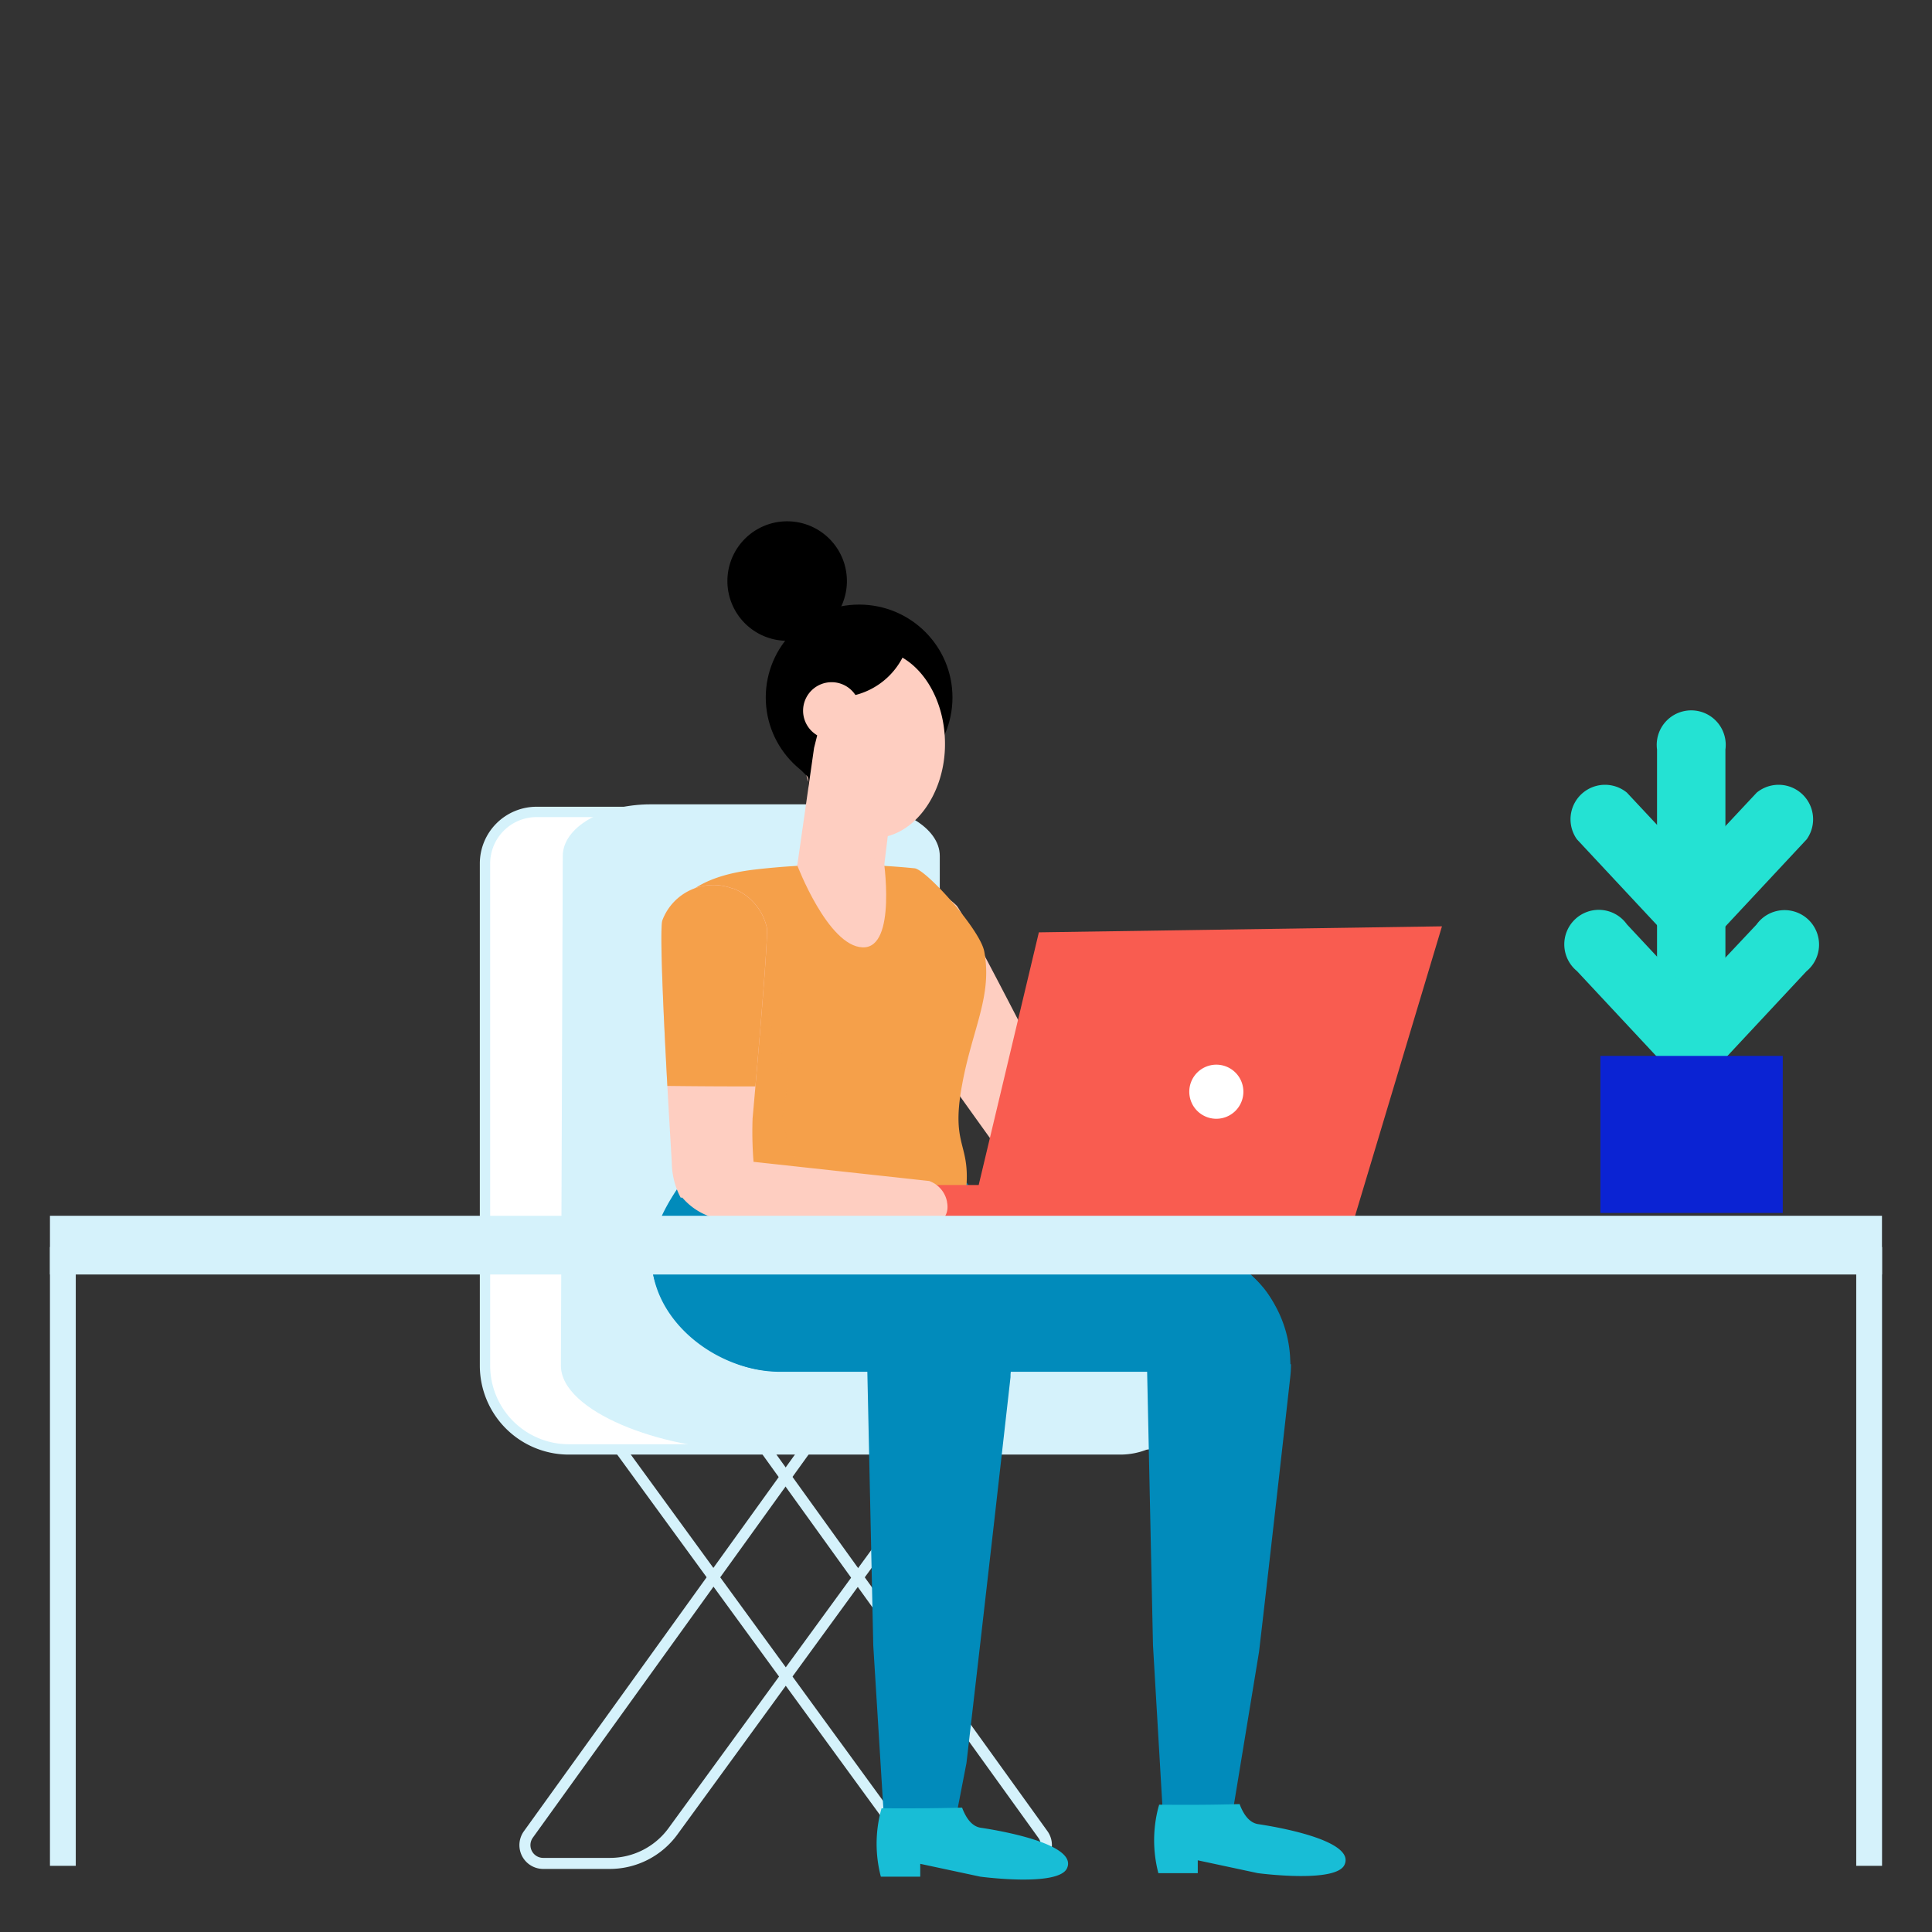 <svg xmlns="http://www.w3.org/2000/svg" xmlns:xlink="http://www.w3.org/1999/xlink" viewBox="0 0 280 280">
  <rect x="0" y="0" width="280" height="280" fill="#333333" stroke="none"/>
  <defs>
    <style>
      .cls-1 {
        fill: #f5a04a;
      }

      .cls-2 {
        isolation: isolate;
      }

      .cls-3 {
        fill: #d5f2fb;
      }

      .cls-11, .cls-4 {
        fill: #fff;
      }

      .cls-4 {
        stroke: #d5f2fb;
        stroke-miterlimit: 10;
        stroke-width: 1.5px;
      }

      .cls-5 {
        fill: #fecec1;
      }

      .cls-6 {
        fill: #018bbb;
      }

      .cls-7 {
        fill: #273a47;
      }

      .cls-8 {
        clip-path: url(#clip-path);
      }

      .cls-9 {
        opacity: 0.25;
        mix-blend-mode: multiply;
      }

      .cls-10 {
        fill: #f95c50;
      }

      .cls-12 {
        fill: #24e2d3;
      }

      .cls-13 {
        fill: #0b23d3;
      }

      .cls-14 {
        fill: #18bdd6;
      }
    </style>
    <clipPath id="clip-path">
      <path class="cls-1" d="M142.65,137.91c-.59-3.21-8.43-11.9-10.1-12.07a107.83,107.83,0,0,0-23.14.18c-5,.57-10.84,2.35-12,7.2a13,13,0,0,0,.24,5.48c2,10.8,4.06,26,6.08,36.81a211.3,211.3,0,0,1,35.84,0c1.94-10.35-2.05-8.09-.11-18.44C140.94,149.07,143.84,144.31,142.65,137.91Z"/>
    </clipPath>
  </defs>
  <title>guide-to-discovery-scene</title>
  <g class="cls-2">
    <g id="Layer_1" data-name="Layer 1">
      <g>
        <path class="cls-3" d="M149,270.86h-9.65a12.12,12.12,0,0,1-9.76-5L80.28,198.24l22-1.67,49.52,68.81a3.46,3.46,0,0,1-2.8,5.48ZM83.27,199.62,130.9,265a10.54,10.54,0,0,0,8.47,4.3H149a1.81,1.81,0,0,0,1.64-1,1.84,1.84,0,0,0-.14-1.93l-49-68.08Z"/>
        <path class="cls-3" d="M88.38,270.86H78.74a3.45,3.45,0,0,1-2.81-5.47l49.52-68.82,22,1.67L98.15,265.9A12.13,12.13,0,0,1,88.38,270.86Zm37.85-72.62-49,68.08a1.85,1.85,0,0,0,1.5,2.94h9.64A10.51,10.51,0,0,0,96.85,265l47.63-65.33Z"/>
        <rect class="cls-3" x="126.8" y="194.32" width="22.93" height="9.23"/>
        <rect class="cls-3" x="77.03" y="194.32" width="49.77" height="9.23"/>
      </g>
      <g>
        <g>
          <path class="cls-4" d="M77.77,117.67h14a7.48,7.48,0,0,1,7.48,7.48v65.28h62.78a10,10,0,0,1,10.14,9.63,9.81,9.81,0,0,1-9.82,10H82.44a12.15,12.15,0,0,1-12.15-12.15V125.15A7.48,7.48,0,0,1,77.77,117.67Z"/>
          <path class="cls-3" d="M94.32,116.57h29.13c7,0,12.75,3.35,12.75,7.48v66.38h31.64c-1.23,6.54-2.1,13.63,1.67,19.63h-62c-11.43,0-26.22-5.44-26.22-12.15l.27-73.86C81.57,119.92,87.28,116.57,94.32,116.57Z"/>
        </g>
        <path class="cls-5" d="M179.16,162.94v-.07a4,4,0,0,0-2.29-3.2l-20.67.77a11.19,11.19,0,0,1-4.56-4.7s-12-23.46-13-24.49l0,0h0a7.92,7.92,0,0,0-7.13-2.2h0l-.1,0a7.91,7.91,0,0,0-6.09,9.39c.42,2,19.92,28.95,19.92,28.95a9.63,9.63,0,0,0,6.7,4.56L177,165.65C178.39,165.79,179.34,164.58,179.16,162.94Z"/>
        <g>
          <path class="cls-6" d="M126.56,238.46l1.63,26.35,10,.4,1.88-9.71s3.2-27.56,6.38-55.9c0-.29,0-.58.05-.87H125.7Z"/>
          <path class="cls-7" d="M187.16,268.82a1.92,1.92,0,0,0-.43-1.21,1.92,1.92,0,0,1,.43,1.21Z"/>
          <polygon class="cls-7" points="185.64 266.93 179.31 265.52 179.31 265.52 185.64 266.93"/>
          <path class="cls-7" d="M186.73,267.61a1.81,1.81,0,0,0-.48-.43A1.81,1.81,0,0,1,186.73,267.61Z"/>
          <path class="cls-6" d="M187.1,197.71a17.25,17.25,0,0,1-.11,1.89c-3.17,28.34-4.52,39.79-4.52,39.79l-4.25,25.85h-9.55l-1.57-26.78-.85-39.73H112.79a18.19,18.19,0,0,1-5.88-1c-6.17-2.13-11.58-7.36-12.38-13.86-.54-4.35,1.36-8.19,3.7-11.69.61-.91,7-8.66,6.68-8.91.44.4,31.83.43,31.83.43A20.83,20.83,0,0,0,157,180.22l13,.05a17.4,17.4,0,0,1,17,17.44Z"/>
          <path class="cls-7" d="M185.64,266.93a2.06,2.06,0,0,1,.61.25A2.06,2.06,0,0,0,185.64,266.93Z"/>
        </g>
        <ellipse cx="124.51" cy="101.08" rx="13.53" ry="13.46"/>
        <path class="cls-5" d="M136.94,108.6c-.29,6.67-4.35,12.2-9.38,12.79a8.58,8.58,0,0,1-7-2.55,15.36,15.36,0,0,1-4.26-11c0-7.54,4.63-13.65,10.34-13.65.22,0,.44,0,.65,0C132.87,94.64,137.26,101,136.94,108.6Z"/>
        <path d="M131.37,90.28a24.21,24.21,0,0,1-3.85-.62,4.12,4.12,0,0,1-1.86.41,4.49,4.49,0,0,1-1.3-.18l-4.87,3.34a11.65,11.65,0,0,0-6,10.22c0,3.46,1.07,6.88,3.45,9,.54.58-.09,2,.55,2.49l6.3-16.49L131,91.32c.28-.32-.94.84-.75.48C130.16,91.8,131.49,90.29,131.37,90.28Z"/>
        <polygon class="cls-5" points="114.94 129.66 127.63 129.62 129.92 110.92 118.77 105.24 117.98 108.39 114.94 129.66"/>
        <g>
          <path class="cls-1" d="M142.65,137.91c-.59-3.21-8.43-11.9-10.1-12.07a107.83,107.83,0,0,0-23.14.18c-5,.57-10.84,2.35-12,7.2a13,13,0,0,0,.24,5.48c2,10.8,4.06,26,6.08,36.81a211.3,211.3,0,0,1,35.84,0c1.94-10.35-2.05-8.09-.11-18.44C140.94,149.07,143.84,144.31,142.65,137.91Z"/>
          <g class="cls-8">
            <g class="cls-9">
              <path class="cls-1" d="M107.31,136.64c-.08,2.7,1.59,3.25,2.69,5.73s1.61,6.92,2.83,9.34a10.74,10.74,0,0,1,1.38,4.19c.12,2-.74,3.87-.76,5.83a12.58,12.58,0,0,0,1.41,5.18,8.19,8.19,0,0,1,1.08,4,6.49,6.49,0,0,1-.7,2.17,5.62,5.62,0,0,1-5.7,4,22.14,22.14,0,0,1-5.91-.52,4,4,0,0,1-1.65-.66,4.18,4.18,0,0,1-1-1.25,25.89,25.89,0,0,1-2.75-7.86,82.08,82.08,0,0,1-1.08-9.13l-1.38-17.3a8.77,8.77,0,0,1,0-2.61,6,6,0,0,1,3.1-3.78,18.3,18.3,0,0,1,4.77-1.57"/>
            </g>
          </g>
        </g>
        <path d="M122.74,84.2a8.66,8.66,0,1,1-8.66-8.65A8.66,8.66,0,0,1,122.74,84.2Z"/>
        <path class="cls-6" d="M187,198.81H113.28A17.36,17.36,0,0,1,103.6,196c-4.49-3-8.5-7.51-9.07-12.1-.54-4.35,1.36-2.68,3.7-6.18.61-.91,7.47-4.76,7.2-5,.44.4,36.91,1.39,36.91,1.39,2,9.61,4.88,6.13,14.7,6.17l13,.05a17.46,17.46,0,0,1,12.74,5.93C185.58,189.39,187,194.61,187,198.81Z"/>
        <g>
          <polygon class="cls-10" points="208.98 134.25 196.22 176.77 119.17 176.77 119.17 171.74 141.84 171.74 150.56 135.12 208.98 134.25"/>
          <path class="cls-11" d="M172.36,158.23a3.92,3.92,0,1,0,3.92-3.93A3.92,3.92,0,0,0,172.36,158.23Z"/>
        </g>
        <path class="cls-5" d="M137.25,174.22a.13.13,0,0,1,0-.06,4,4,0,0,0-2.58-3l-25.46-2.78a54.61,54.61,0,0,1-.14-6.28s2.37-26.25,2.07-27.66v0h0a7.93,7.93,0,0,0-4.85-5.67v0s0,0,0,0l-.11,0A7.89,7.89,0,0,0,96,133.38c-.53,1.42.51,20.65,1.06,30,.18,3.08.3,5.09.3,5.09a11.25,11.25,0,0,0,.94,4.39v0c.11.25.23.48.35.71l.24,0a9.29,9.29,0,0,0,6.5,3.24l30,.3C136.75,177.13,137.58,175.84,137.25,174.22Z"/>
        <path class="cls-1" d="M109.48,157.45c.66-7.61,1.87-21.95,1.65-23v0h0a7.93,7.93,0,0,0-4.85-5.67v0s0,0,0,0l-.11,0A7.89,7.89,0,0,0,96,133.38c-.43,1.16.18,14.19.72,24Q103.09,157.46,109.48,157.45Z"/>
        <path d="M121.3,101.06h-1.68V90.38H132A10.67,10.67,0,0,1,121.3,101.06Z"/>
        <path class="cls-5" d="M124.65,103a4.13,4.13,0,1,1-4.13-4.13A4.12,4.12,0,0,1,124.65,103Z"/>
        <g>
          <rect class="cls-3" x="7.24" y="176.2" width="265.51" height="8.51"/>
          <rect class="cls-3" x="7.24" y="180.73" width="3.74" height="89.68"/>
          <rect class="cls-3" x="269.02" y="180.73" width="3.74" height="89.68"/>
        </g>
        <g>
          <path class="cls-12" d="M245.15,162a5,5,0,0,1-5-5V108.62a5,5,0,1,1,9.91,0v48.45A5,5,0,0,1,245.15,162Z"/>
          <path class="cls-12" d="M245.15,137.14h0a4.93,4.93,0,0,1-3.61-1.57l-13-13.93a5,5,0,0,1,7.24-6.77l9.41,10.06,9.41-10.06a5,5,0,0,1,7.24,6.77l-13,13.93A4.93,4.93,0,0,1,245.15,137.14Z"/>
          <path class="cls-12" d="M245.15,156.23h0a4.93,4.93,0,0,1-3.61-1.57l-13-13.93a5,5,0,1,1,7.24-6.77L245.15,144,254.56,134a5,5,0,1,1,7.24,6.77l-13,13.93A4.93,4.93,0,0,1,245.15,156.23Z"/>
          <rect class="cls-13" x="231.94" y="153.03" width="26.43" height="22.76"/>
        </g>
      </g>
      <path class="cls-5" d="M115.5,125.3s4.47,11.83,9.52,12,3-13.09,3-13.09Z"/>
      <path class="cls-14" d="M142.13,264.89c-1.24-.19-2.1-1.33-2.7-2.92-3.9.12-7.82.12-11.67.1l-.1.38a18.78,18.78,0,0,0,0,9.53h5.71v-1.86l8.7,1.86s11.28,1.51,12.56-1.2C156.13,267.61,147,265.62,142.13,264.89Z"/>
      <path class="cls-14" d="M182.36,264.37c-1.25-.18-2.11-1.32-2.71-2.91-3.9.12-7.82.12-11.67.09,0,.13-.07.26-.1.39a18.78,18.78,0,0,0,0,9.53h5.71v-1.86l8.7,1.86s11.29,1.51,12.56-1.2C196.35,267.1,187.25,265.11,182.36,264.37Z"/>
    </g>
  </g>
</svg>

